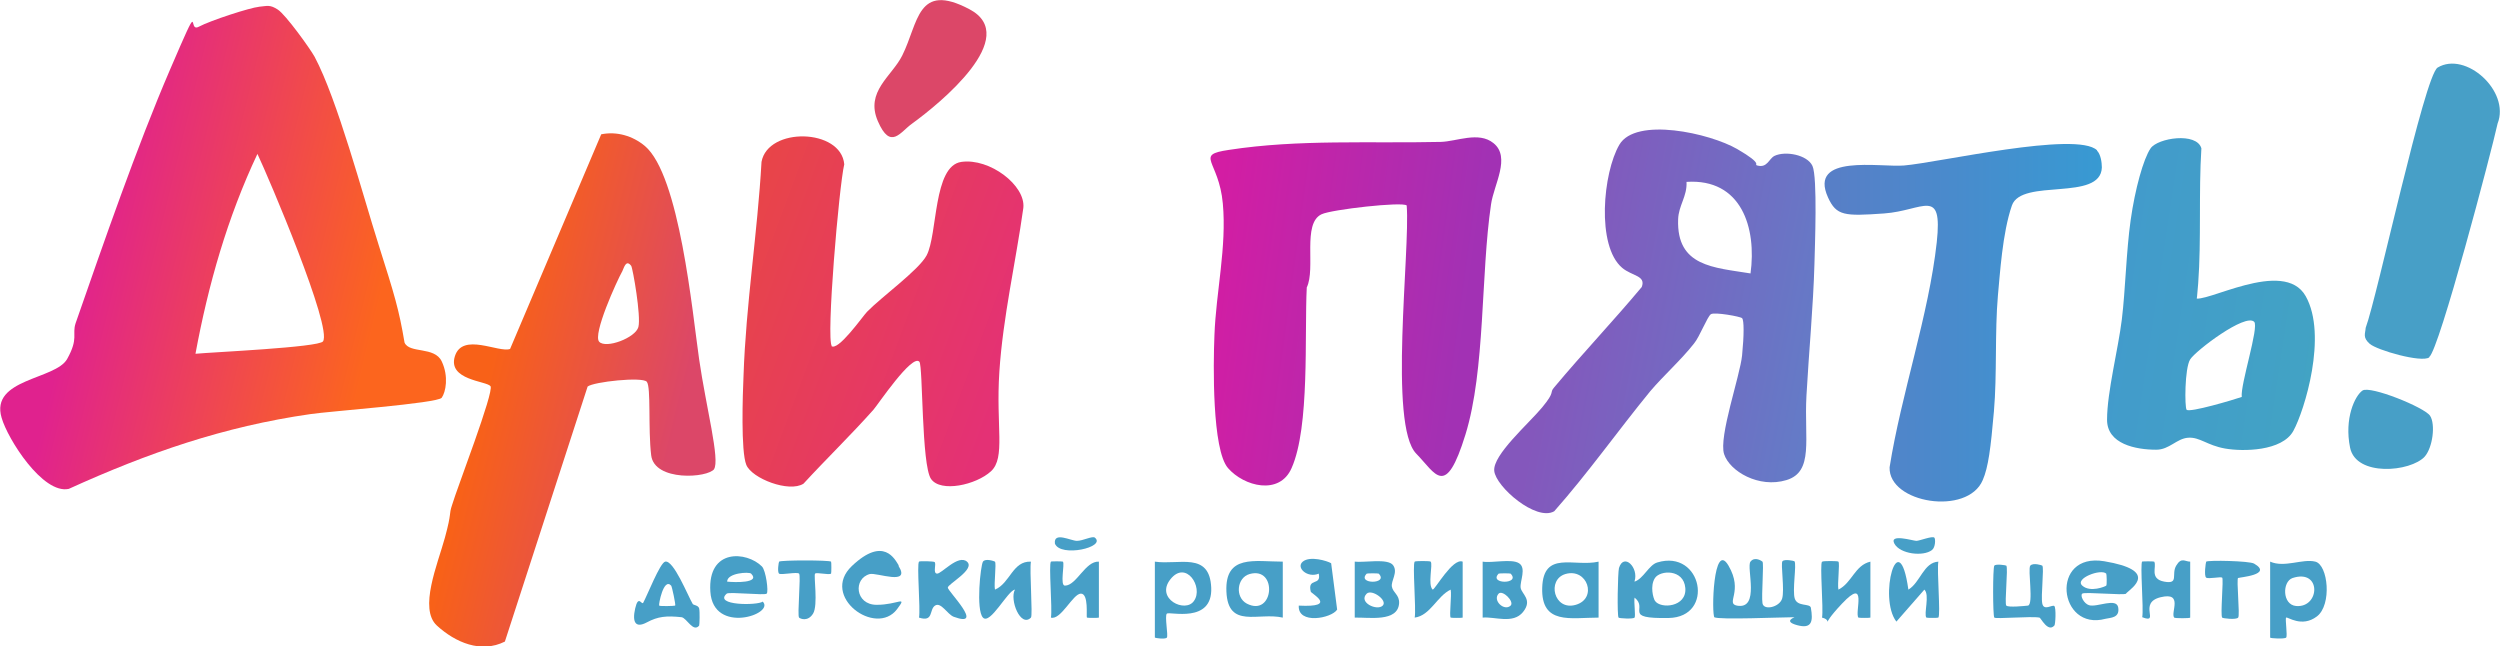 <?xml version="1.0" encoding="UTF-8"?>
<svg id="_Слой_1" xmlns="http://www.w3.org/2000/svg" version="1.1" xmlns:xlink="http://www.w3.org/1999/xlink" viewBox="0 0 625.4 161.7">
  <!-- Generator: Adobe Illustrator 29.3.1, SVG Export Plug-In . SVG Version: 2.1.0 Build 151)  -->
  <defs>
    <style>
      .st0 {
        fill: url(#_Безымянный_градиент_15);
      }

      .st1 {
        fill: url(#_Безымянный_градиент_12);
      }

      .st2 {
        fill: url(#_Безымянный_градиент_5);
      }

      .st3 {
        fill: url(#_Безымянный_градиент_17);
      }

      .st4 {
        fill: #dc4768;
      }

      .st5 {
        fill: url(#_Безымянный_градиент_10);
      }

      .st6 {
        fill: url(#_Безымянный_градиент_19);
      }

      .st7 {
        fill: #479fc7;
      }

      .st8 {
        fill: url(#_Безымянный_градиент_8);
      }
    </style>
    <linearGradient id="_Безымянный_градиент_5" data-name="Безымянный градиент 5" x1="22.3" y1="57.3" x2="95.2" y2="75" gradientUnits="userSpaceOnUse">
      <stop offset="0" stop-color="#e0228e"/>
      <stop offset="1" stop-color="#fc651e"/>
    </linearGradient>
    <linearGradient id="_Безымянный_градиент_10" data-name="Безымянный градиент 10" x1="180.4" y1="66.8" x2="252.4" y2="93.5" gradientUnits="userSpaceOnUse">
      <stop offset="0" stop-color="#e84548"/>
      <stop offset="1" stop-color="#e43175"/>
    </linearGradient>
    <linearGradient id="_Безымянный_градиент_8" data-name="Безымянный градиент 8" x1="122.2" y1="93.9" x2="169.3" y2="105.5" gradientUnits="userSpaceOnUse">
      <stop offset="0" stop-color="#f86118"/>
      <stop offset="1" stop-color="#dc4768"/>
    </linearGradient>
    <linearGradient id="_Безымянный_градиент_12" data-name="Безымянный градиент 12" x1="301.6" y1="72.3" x2="366.5" y2="81.2" gradientUnits="userSpaceOnUse">
      <stop offset="0" stop-color="#d31da3"/>
      <stop offset="1" stop-color="#a231b4"/>
    </linearGradient>
    <linearGradient id="_Безымянный_градиент_15" data-name="Безымянный градиент 15" x1="388.9" y1="77.7" x2="454.6" y2="90.2" gradientUnits="userSpaceOnUse">
      <stop offset="0" stop-color="#8457bc"/>
      <stop offset="1" stop-color="#647bc7"/>
    </linearGradient>
    <linearGradient id="_Безымянный_градиент_17" data-name="Безымянный градиент 17" x1="459.2" y1="80.9" x2="528.5" y2="80.9" gradientUnits="userSpaceOnUse">
      <stop offset="0" stop-color="#577fc7"/>
      <stop offset="1" stop-color="#369bd3"/>
    </linearGradient>
    <linearGradient id="_Безымянный_градиент_19" data-name="Безымянный градиент 19" x1="523.4" y1="70.6" x2="582.1" y2="79.5" gradientUnits="userSpaceOnUse">
      <stop offset="0" stop-color="#429acc"/>
      <stop offset="1" stop-color="#42a3c4"/>
    </linearGradient>
  </defs>
  <path class="st2" d="M64.7,1.7c2.2-.2,2.8-.6,4.8.7s8.1,9.8,9.2,11.8c5.7,10.7,12,34.4,16,47s5.1,16.2,6.5,24.5c1.2,2.8,7.5.9,9.3,4.7s1,7.7,0,9.1-28.4,3.4-32.9,4.1c-21.6,3.1-40.6,9.7-60.4,18.7-6.5,1.4-15.3-12.5-16.8-17.8-2.9-9.8,13.5-9.5,16.4-14.7s1.2-6.1,2.1-8.9c7-20.1,15.3-44.1,23.6-63.4s4.2-9.2,7.2-10.8,12.9-4.8,15.1-5ZM80.8,85.4c2.4-3.4-13.6-41-16.4-46.9-7.5,15.9-12.3,32.7-15.5,50,4.1-.4,30.9-1.6,31.9-3.1Z"/>
  <path class="st5" d="M207.9,86.5c1.6,1.7,8-7.5,9-8.5,3.7-3.8,12.9-10.4,14.9-14.1,2.8-5.3,1.6-22.4,8.7-23.4s16.1,5.9,15.5,11.5c-1.9,13.6-5.1,27.3-6,41s1.6,21.5-2.1,24.9-12.6,5.4-15,1.9-2-28.2-2.9-29.3c-1.8-2.1-10.5,10.9-11.5,12-5.6,6.3-11.8,12.3-17.5,18.5-3.6,2.3-12.9-1.3-14.3-4.7s-.9-17.7-.7-22.3c.6-17.9,3.5-35.7,4.5-53.5,1.6-8.8,19.9-8.4,20.7.6-1.3,5.4-4.6,43.8-3.1,45.5Z"/>
  <path class="st8" d="M178.7,117.3c-1.6,2.3-15,3.2-15.8-3.4s0-17.1-1.1-18.4-13.3,0-14.8,1.2l-20.7,63.8c-6,3-12.4.2-17-4s.2-15.4,2-22,.9-5.5,1.8-8.2c1.2-4.1,10.6-28.4,9.6-29.7s-10.8-1.5-8.9-7.5,10.9-.8,13.8-1.8l22.8-53.7c3.9-.8,7.9.4,10.9,2.9,8.7,7.3,11.9,41.6,13.6,53.4s5.3,25.3,3.7,27.5ZM157.9,66.5c-1.3-1.7-1.8.5-2.2,1.3-1.4,2.5-7.5,15.9-5.8,17.7s9.1-1,9.8-3.7-1.4-14.7-1.8-15.3Z"/>
  <path class="st1" d="M373.6,35.8c4.4,3.5.1,10.4-.6,15.3-2.6,17.6-1.4,41.4-6.4,57.6s-7.4,9.8-12.3,4.8c-7-7.1-1.5-50.7-2.4-62.1-1-1-18.8,1-21.3,2.2-4.9,2.3-1.4,13.6-3.7,18.3-.6,11.8.8,34.9-3.8,45.2-3,6.9-11.9,4.6-15.9,0s-3.7-25.9-3.4-33.2c.4-10.9,3.1-22.1,2.1-33s-7.2-12.1,1.5-13.4c17.5-2.7,35.4-1.6,53-2,4-.1,9.5-2.7,13.2.3Z"/>
  <path class="st0" d="M435.8,79.6c-.3-.4-6.9-1.6-7.8-1s-2.8,5.6-4.2,7.3c-3.2,4.1-7.7,8.1-11,12-8.1,9.9-15.5,20.4-24,30-4.5,2.6-14.6-6.1-15-10.1s8.6-11.8,12-15.9,1.7-3.5,3-5c7.1-8.5,14.8-16.6,21.9-25.1,1.1-2.9-2.4-2.7-4.9-4.8-6.5-5.5-4.8-23.8-.7-30.8s22.6-2.9,29.5,1.1,3.9,3.8,5,4.1c2.5.7,2.9-1.7,4.3-2.4,2.7-1.3,8.2-.3,9.5,2.5s.6,20.3.5,24.5c-.3,10.8-1.4,22.1-2,33s1.9,19-5,21.1-14.2-2.2-15.6-6.5,4-19.6,4.5-24.7.5-8.8,0-9.3ZM437.9,68.5c1.6-11.6-2.3-23.9-16-23,.2,3.6-2,5.9-2.1,9.4-.4,11.8,8.9,12,18.1,13.5Z"/>
  <path class="st3" d="M524.6,37.7c.9.9,1.2,2.9,1.2,4.2-.3,8.6-20.1,2.6-22.5,9.5s-3,17.4-3.5,22.5c-.8,9.2-.2,19.8-1,29s-1.4,14-2.8,17.2c-3.8,9-23.6,5.8-23.3-3.2,2.9-18.3,9.8-38.1,11.8-56.3,1.5-14-3.3-7.9-13.2-7.2s-11.9.6-14-4c-5-11,13-7.5,19-8,8.5-.7,43.3-8.7,48.3-3.8Z"/>
  <path class="st6" d="M548.9,74.5c2.2,1.9,22.4-10.2,27.9-.4s-.3,28.6-3.1,33.7-12.6,5.2-17.1,4.4-6.3-2.9-9.2-2.7-4.7,3-8,3c-5.1,0-12.3-1.4-12.3-7.5,0-6.9,2.8-17.7,3.7-25.1s1.1-17,2.2-24.8,3.2-15.4,5-18,11.5-4.1,12.7,0c-.7,11,0,23-.8,33.8s-1.2,3.3-1,3.5ZM563.9,80.5c-2.2-2.2-14.6,7.2-16,9.4s-1.4,12-.9,12.6c.7.8,11.8-2.5,13.8-3.2-.4-3,4.4-17.6,3.1-18.8Z"/>
  <path class="st7" d="M607.7,89.4c-1.9,1.4-13.1-1.8-14.9-3.4s-1.1-2.5-1-4c2.9-7.8,14.7-63.1,18-65.1,7-4.2,18.2,5.9,15,14-1.5,6.9-14.6,56.6-17.1,58.4Z"/>
  <path class="st4" d="M228.2,30.9c-3,2.1-5.4,6.8-8.6-.6s3.5-11.2,6.1-16.4c4.1-8.2,3.7-18.5,16.8-11.6s-7.4,23.6-14.3,28.6Z"/>
  <path class="st7" d="M606.6,114.2c-3.6,3.9-17.2,5.1-18.7-2.2s1.2-13,3.1-14.3,15.5,4.2,16.9,6.3.7,8-1.4,10.3Z"/>
  <path class="st7" d="M428.9,154.5c-.8-.8-.3-19.5,3.5-13s-.8,9.4,2.1,10c5.9,1.1,2.3-9.6,3.4-11s2.9-.1,3,0c.4.5-.3,8.5,0,10.4s4.2,1,4.9-1.1-.4-8.8.1-9.4,2.9-.1,3,0c.6.7-.6,7.4.1,9.4s3.7,1.1,4,2.2c.6,3.4.3,5.4-3.4,4.4s-.5-2-.7-2c-2.8,0-19.3.7-20,0Z"/>
  <path class="st7" d="M408.9,145.5c2.2-.7,3.6-4.2,5.7-4.8,11.2-3.4,14.5,13.7,2.8,13.9s-4.9-2.3-8.5-5.1c-.2,1.1.3,4.6,0,5s-3.9.2-4,0c-.4-.5-.2-11.2.1-12.4,1.2-3.9,5-.1,3.9,3.3ZM414,150.3c1.4,2.1,8,1.6,7.6-3.2s-6.3-4.5-7.6-2.5-.4,5.1,0,5.7Z"/>
  <path class="st7" d="M567.9,140.5c3.6,1.6,8.1-.8,11.3,0s4.2,10.8.4,13.7-7.4,0-7.7.3.4,4.6,0,5-4,.2-4,0v-19ZM573.5,144.6c-2.6.9-2.6,6.7.9,7,6,.5,6.4-9.4-.9-7Z"/>
  <path class="st7" d="M288.9,140.5c6,.9,13.7-2.6,14.1,6.5s-10.5,5.9-11.1,6.5.4,5.5,0,6-3,.1-3,0v-19ZM298.7,150.3c2.4-3.4-2-10.3-5.9-5.4s3.8,8.6,5.9,5.4Z"/>
  <path class="st7" d="M190.6,141.7c1,1,1.7,6.3,1.2,6.8s-9.4-.5-10,0c-3.4,3,7.7,3,9,2,3.2,3.1-12.4,8.4-13.1-2.5s9.1-10.1,12.9-6.3ZM187.9,143.5c-.5-.5-6-.2-6,2,1.9.2,8.4.4,6-2Z"/>
  <path class="st7" d="M320.9,140.5v14c-6.1-1.4-13.7,2.9-14.1-6.5s7.1-7.5,14.1-7.5ZM312.6,143.6c-3.2.9-3.7,5.8-.7,7.4,6.8,3.5,7.8-9.4.7-7.4Z"/>
  <path class="st7" d="M399.9,140.5v14c-7,0-14.4,1.9-14.1-7.5s8-5.1,14.1-6.5ZM391.6,143.6c-4.7,1.4-2.9,9.3,2.6,7.7s2.9-9.3-2.6-7.7Z"/>
  <path class="st7" d="M531.9,148.5c-.5.5-10.4-.5-11,0s.4,2.5,1.7,2.9c2,.6,6.9-2,7.3.6s-1.9,2.5-3.2,2.8c-11.8,3.2-14-16.7-.3-14.4s7,6.6,5.5,8ZM526.9,143.5c-1.3-1.3-8,1.2-6,3s5.8.2,6,0,.1-2.9,0-3Z"/>
  <path class="st7" d="M173.3,151.1c.2.3,1.4.3,1.6,1.1s.1,4.1,0,4.3c-1.5,1.8-3.1-1.9-4.4-2.1-3.8-.4-5.9-.2-8.7,1.3s-3.7,0-2.9-3.5,1.6-.8,2-1.4c1-1.8,4.2-10,5.5-10.3,2.1-.5,5.7,8.6,6.9,10.6ZM167.9,146.5c-1.9-2.1-3.2,4.8-3,5s3.8.1,4,0-.8-4.8-1-5Z"/>
  <path class="st7" d="M370.9,154.5v-14c2.4.4,7.2-.8,9.1.4s.2,4.5.4,6.1,3.1,3,.6,6.1-7.1,1.1-10.1,1.4ZM377.9,143.5c-.1-.1-2.9-.1-3,0-2.6,2.7,5.6,2.7,3,0ZM377.9,151.5c1-1-2-4-3-3-1.6,1.7,1.4,4.5,3,3Z"/>
  <path class="st7" d="M338.9,154.5v-14c2.3.3,8.3-.9,9.6.9s-.6,3.9-.3,5.4,1.9,2,1.8,4.1c-.3,4.8-7.6,3.5-11.1,3.6ZM344.9,143.5c-.1-.1-2.9-.1-3,0-2.6,2.7,5.6,2.7,3,0ZM345.9,151.5c1.3-1.3-2.7-4.2-4-3-2.2,2.2,2.6,4.4,4,3Z"/>
  <path class="st7" d="M229.9,140.5c.1-.2,3.7-.1,3.9.1.5.5-.5,2.8.6,2.9s5.3-4.9,7.5-3-4.8,5.6-4.8,6.5,9.4,10.2,1.5,7.3c-1.6-.6-3.2-3.8-4.7-2.8s-.3,4.2-4,3c.4-2.2-.6-13.3,0-14Z"/>
  <path class="st7" d="M535.9,140.5c0-.1,2.9-.1,3,0,.7,1.2-1.3,4.3,2.5,5s1.7-1.8,3-4,2.2-1,3.5-1v14c0,.2-3.9.2-4,0-1-1.2,2.4-6.5-3.4-5.1s0,6.8-4.6,5c.4-2.2-.6-13.3,0-14Z"/>
  <path class="st7" d="M257.9,154.5c-2.6,2.6-5.4-4.5-4-7-1.8.2-6.2,8.9-8,7s-.6-13.1,0-14,2.9-.1,3,0c.4.5-.3,5.6,0,7,3.8-1.6,4.4-7.2,9-7-.4,2.1.5,13.5,0,14Z"/>
  <path class="st7" d="M353.9,140.5c.1-.2,3.9-.2,4,0,.6.7-.8,5.8.5,7,.6,0,5-8,7.5-7v14c0,.1-2.9.1-3,0-.4-.5.3-5.6,0-7-3.4,1.6-5.1,6.5-9,7,.4-2.2-.6-13.3,0-14Z"/>
  <path class="st7" d="M455.9,140.5c.1-.2,3.9-.2,4,0,.4.5-.3,5.6,0,7,3.4-1.7,4.1-6.1,8-7v14c0,.1-2.9.1-3,0-1-1.2,2.4-10.4-4.1-3.5s-1.6,4.3-5,3.5c.4-2.2-.6-13.3,0-14Z"/>
  <path class="st7" d="M484.9,154.5c0,.1-2.9.1-3,0-.7-.9.9-5.7-.5-7l-7,8c-4.6-5.9.6-25,3-8,3-1.8,3.8-6.8,7.5-7-.4,2.2.6,13.3,0,14Z"/>
  <path class="st7" d="M262.9,140.5c0-.1,2.9-.1,3,0,.5.6-.8,6,.5,6,2.9,0,5.1-6.2,8.5-6v14c0,.1-2.9.1-3,0-.2-.3.5-6-1.5-6s-5,6.7-7.5,6c.4-2.2-.6-13.3,0-14Z"/>
  <path class="st7" d="M501.9,141.5c.5.6-.5,9.5,0,10s4.5.1,5.4,0c1.5-.2-.1-9.2.6-10s2.9-.1,3,0c.5.6-.4,7.6,0,9.5s2.5.2,3,.6.3,4.8,0,4.9c-1.6,1.8-3.4-2-3.7-2-2.1-.4-10.9.4-11.3,0s-.4-12.5,0-13,2.9-.1,3,0Z"/>
  <path class="st7" d="M224.8,141.6c3.1,5-5.4,1.6-7.2,2-4.2,1.1-3.7,7.7,1.7,7.7s7.8-2.5,5.1,1.1c-5.3,7-19.3-3.2-11.3-10.8s10.8-1.6,11.7-.2Z"/>
  <path class="st7" d="M559.9,144.5c-.5.4.5,9.4,0,10s-3.9.2-4,0c-.5-.6.4-9.7,0-10s-3.4.4-4,0-.1-3.9,0-4c.5-.4,10.9-.2,12,.5,4.8,2.8-3.7,3.4-4,3.6Z"/>
  <path class="st7" d="M324.9,151.5c9.9.5,3.1-3,3-3.5-.9-3.6,2.7-1.3,2-4.5-2.8,1.2-5.8-1.5-4-3s6.1-.2,7.1.4l1.5,11.6c-1.4,2.2-9.9,3.8-9.6-1Z"/>
  <path class="st7" d="M207.9,140.5c.1,0,.1,2.9,0,3-.6.4-3.6-.4-4,0s.8,7.9-.5,10-3.2,1.3-3.5,1c-.5-.5.5-10.5,0-11s-4.5.4-5,0-.1-2.9,0-3c.5-.4,12.5-.4,13,0Z"/>
  <path class="st7" d="M483.9,134.5c.3.3.3,2.4-.6,3.1-2.2,1.7-8,1-9.4-1.6s4.7-.7,5.5-.7,4-1.3,4.5-.8Z"/>
  <path class="st7" d="M273.9,134.5c2.9,2.4-8.6,5-10,1.5-.4-3.1,4-.7,5.5-.7s3.9-1.3,4.5-.8Z"/>
</svg>